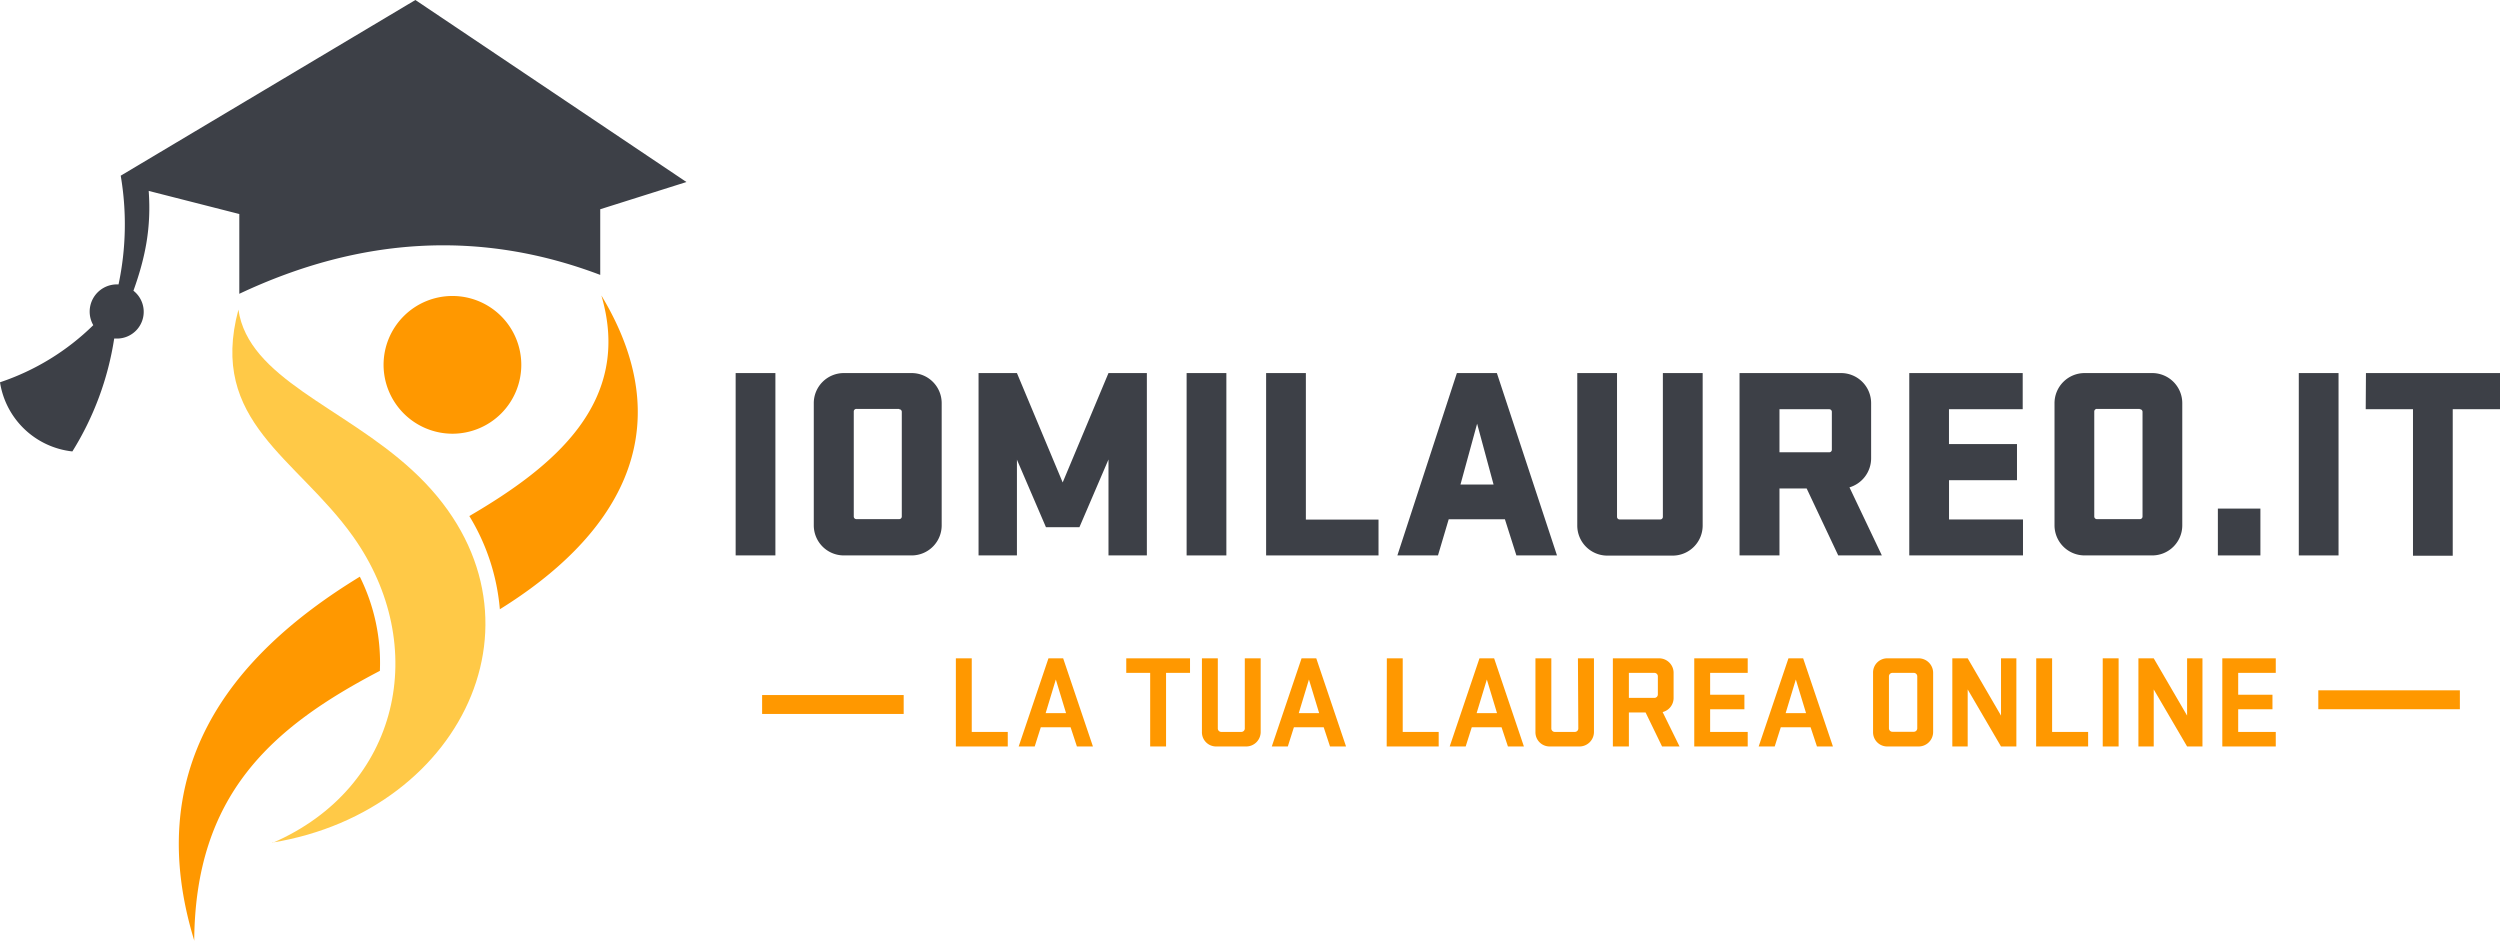 <svg id="Livello_1" data-name="Livello 1" xmlns="http://www.w3.org/2000/svg" viewBox="0 0 528.92 199.1"><g id="ICON-LOGO"><path d="M30.5,78.29A51.46,51.46,0,0,1,10.77,90.37,17.41,17.41,0,0,0,26.08,105a63.39,63.39,0,0,0,8.85-23.88h.55A5.66,5.66,0,0,0,39,71c2.58-7.19,3.78-13.46,3.23-21.12L61.4,54.77V71.65q38.73-18.27,76.36-4V53.76L156,48,98.65,9.49,36.31,46.66a61.24,61.24,0,0,1-.46,23h-.37a5.76,5.76,0,0,0-5,8.58" transform="translate(-10.77 -9.49)" style="fill:#3d4047;fill-rule:evenodd"/><path d="M51.9,208.59c-11-35.78,6.73-59.85,35-77.09a40.89,40.89,0,0,1,4.24,19.92c-23,12-39.1,26.28-39.28,57.17m58.19-89.91C127.89,108.26,144.67,94.61,138,72c17.8,29.51,2.3,51.64-21.48,66.39a45,45,0,0,0-6.46-19.73" transform="translate(-10.77 -9.49)" style="fill:#ff9800;fill-rule:evenodd"/><path d="M68.41,187.75c41.13-6.73,61.14-49.89,29.51-78.84C83.35,95.53,63.33,89.54,61.21,75c-6.36,23.7,12.36,31.26,24.26,48,16.41,23.06,10,53.12-17.06,64.83" transform="translate(-10.77 -9.49)" style="fill:#ffc947;fill-rule:evenodd"/><path d="M106.49,101.25A14.57,14.57,0,1,0,91.92,86.68a14.6,14.6,0,0,0,14.57,14.57" transform="translate(-10.77 -9.49)" style="fill:#ff9800;fill-rule:evenodd"/></g><g id="slogan"><path d="M213,148.77h3.36v15.57h7.62v3.08H213Z" transform="translate(-10.77 -9.49)" style="fill:#ff9800"/><path d="M242,167.42h-3.39l-1.34-4.07h-6.3l-1.29,4.07h-3.39l6.3-18.65h3.11Zm-10-7.06h4.31l-2.16-7.11Z" transform="translate(-10.77 -9.49)" style="fill:#ff9800"/><path d="M249.05,148.77h13.49v3.08h-5.07v15.57h-3.36V151.85h-5.06Z" transform="translate(-10.77 -9.49)" style="fill:#ff9800"/><path d="M274.13,148.77h3.36v15.57a3.07,3.07,0,0,1-3.08,3.08h-6.3a3,3,0,0,1-3.05-3.08V148.77h3.36v14.84a.73.73,0,0,0,.76.73h4.2a.73.73,0,0,0,.75-.73Z" transform="translate(-10.77 -9.49)" style="fill:#ff9800"/><path d="M295.55,167.42h-3.39l-1.34-4.07h-6.3l-1.29,4.07h-3.39l6.3-18.65h3.11Zm-10-7.06h4.31l-2.16-7.11Z" transform="translate(-10.77 -9.49)" style="fill:#ff9800"/><path d="M304.18,148.77h3.36v15.57h7.61v3.08h-11Z" transform="translate(-10.77 -9.49)" style="fill:#ff9800"/><path d="M333.18,167.42H329.8l-1.35-4.07h-6.3l-1.29,4.07h-3.38l6.3-18.65h3.1Zm-10-7.06h4.31l-2.15-7.11Z" transform="translate(-10.77 -9.49)" style="fill:#ff9800"/><path d="M344.61,148.77H348v15.57a3.07,3.07,0,0,1-3.08,3.08h-6.3a3,3,0,0,1-3-3.08V148.77h3.36v14.84a.73.73,0,0,0,.75.73h4.2a.73.73,0,0,0,.76-.73Z" transform="translate(-10.77 -9.49)" style="fill:#ff9800"/><path d="M358.92,160.22h-3.53v7.2H352V148.77h9.77a3.07,3.07,0,0,1,3.08,3.08v5.29a3.07,3.07,0,0,1-2.32,3l3.58,7.28h-3.7Zm2.6-7.64a.73.73,0,0,0-.76-.73h-5.37v5.29h5.37a.73.73,0,0,0,.76-.73Z" transform="translate(-10.77 -9.49)" style="fill:#ff9800"/><path d="M369.22,148.77h11.31v3.08h-7.95v4.62h7.25v3.08h-7.25v4.79h7.95v3.08H369.22Z" transform="translate(-10.77 -9.49)" style="fill:#ff9800"/><path d="M398.56,167.42h-3.38l-1.35-4.07h-6.3l-1.29,4.07h-3.39l6.3-18.65h3.11Zm-10-7.06h4.31l-2.16-7.11Z" transform="translate(-10.77 -9.49)" style="fill:#ff9800"/><path d="M407.05,164.34V151.85a3,3,0,0,1,3.05-3.08h6.58a3.07,3.07,0,0,1,3.08,3.08v12.49a3.07,3.07,0,0,1-3.08,3.08H410.1A3,3,0,0,1,407.05,164.34Zm9.35-11.76a.73.73,0,0,0-.76-.73h-4.48a.73.73,0,0,0-.75.73v11a.73.73,0,0,0,.75.73h4.48a.73.73,0,0,0,.76-.73Z" transform="translate(-10.77 -9.49)" style="fill:#ff9800"/><path d="M437.37,167.42h-3.25l-7.05-12.07v12.07h-3.25V148.77h3.25l7.05,12.12V148.77h3.25Z" transform="translate(-10.77 -9.49)" style="fill:#ff9800"/><path d="M441.57,148.77h3.36v15.57h7.62v3.08h-11Z" transform="translate(-10.77 -9.49)" style="fill:#ff9800"/><path d="M459,167.42h-3.36V148.77H459Z" transform="translate(-10.77 -9.49)" style="fill:#ff9800"/><path d="M476.74,167.42h-3.25l-7.06-12.07v12.07h-3.24V148.77h3.24l7.06,12.12V148.77h3.25Z" transform="translate(-10.77 -9.49)" style="fill:#ff9800"/><path d="M480.94,148.77h11.31v3.08H484.3v4.62h7.25v3.08H484.3v4.79h7.95v3.08H480.94Z" transform="translate(-10.77 -9.49)" style="fill:#ff9800"/><line x1="161.24" y1="149.05" x2="191.19" y2="149.05" style="fill:none;stroke:#ff9800;stroke-miterlimit:10;stroke-width:4px"/><line x1="490.48" y1="148.05" x2="520.43" y2="148.05" style="fill:none;stroke:#ff9800;stroke-miterlimit:10;stroke-width:4px"/></g><path d="M174.82,127h-8.41V88.42h8.41Z" transform="translate(-10.77 -9.49)" style="fill:#3d4047"/><path d="M203.59,127H189.32a6.36,6.36,0,0,1-6.38-6.38V94.8a6.36,6.36,0,0,1,6.38-6.38h14.27A6.36,6.36,0,0,1,210,94.8v25.86A6.36,6.36,0,0,1,203.59,127Zm-2.61-31h-9a.55.55,0,0,0-.58.58v22.16a.55.55,0,0,0,.58.58h9a.55.55,0,0,0,.58-.58V96.65A.55.55,0,0,0,201,96.07Z" transform="translate(-10.77 -9.49)" style="fill:#3d4047"/><path d="M225.92,106.74V127H217.8V88.42h8.12l9.68,23.14,9.69-23.14h8.12V127h-8.12v-20.3l-6.15,14.33h-7.08Z" transform="translate(-10.77 -9.49)" style="fill:#3d4047"/><path d="M270.23,127h-8.41V88.42h8.41Z" transform="translate(-10.77 -9.49)" style="fill:#3d4047"/><path d="M278.64,88.42h8.41v31h15.37V127H278.64Z" transform="translate(-10.77 -9.49)" style="fill:#3d4047"/><path d="M340.18,127h-8.59l-2.43-7.65H317.27L315,127h-8.59L319,88.42h8.46ZM319.76,112h7l-3.48-12.87Z" transform="translate(-10.77 -9.49)" style="fill:#3d4047"/><path d="M371,88.42v32.24a6.36,6.36,0,0,1-6.38,6.38H350.85a6.36,6.36,0,0,1-6.38-6.38V88.42h8.41v30.39a.55.55,0,0,0,.58.58H362a.55.55,0,0,0,.58-.58V88.42Z" transform="translate(-10.77 -9.49)" style="fill:#3d4047"/><path d="M393,112.83h-5.75V127H378.8V88.42h21.46a6.36,6.36,0,0,1,6.38,6.38v11.65a6.42,6.42,0,0,1-4.58,6.15L408.91,127h-9.23Zm-5.75-16.76v9.11h10.5a.55.55,0,0,0,.58-.58V96.65a.55.55,0,0,0-.58-.58Z" transform="translate(-10.77 -9.49)" style="fill:#3d4047"/><path d="M414.71,88.42h24v7.65h-15.6v7.37H437.5v7.65H423.12v8.3h15.65V127H414.71Z" transform="translate(-10.77 -9.49)" style="fill:#3d4047"/><path d="M466.09,127H451.82a6.37,6.37,0,0,1-6.38-6.38V94.8a6.37,6.37,0,0,1,6.38-6.38h14.27a6.36,6.36,0,0,1,6.38,6.38v25.86A6.36,6.36,0,0,1,466.09,127Zm-2.61-31h-9.05a.55.55,0,0,0-.58.58v22.16a.55.55,0,0,0,.58.58h9.05a.55.55,0,0,0,.58-.58V96.65A.55.55,0,0,0,463.48,96.07Z" transform="translate(-10.77 -9.49)" style="fill:#3d4047"/><path d="M480,127v-9.91h9V127Z" transform="translate(-10.77 -9.49)" style="fill:#3d4047"/><path d="M505.53,127h-8.41V88.42h8.41Z" transform="translate(-10.77 -9.49)" style="fill:#3d4047"/><path d="M511.33,88.42h28.36v7.65h-10v31h-8.41v-31h-10Z" transform="translate(-10.77 -9.49)" style="fill:#3d4047"/></svg>